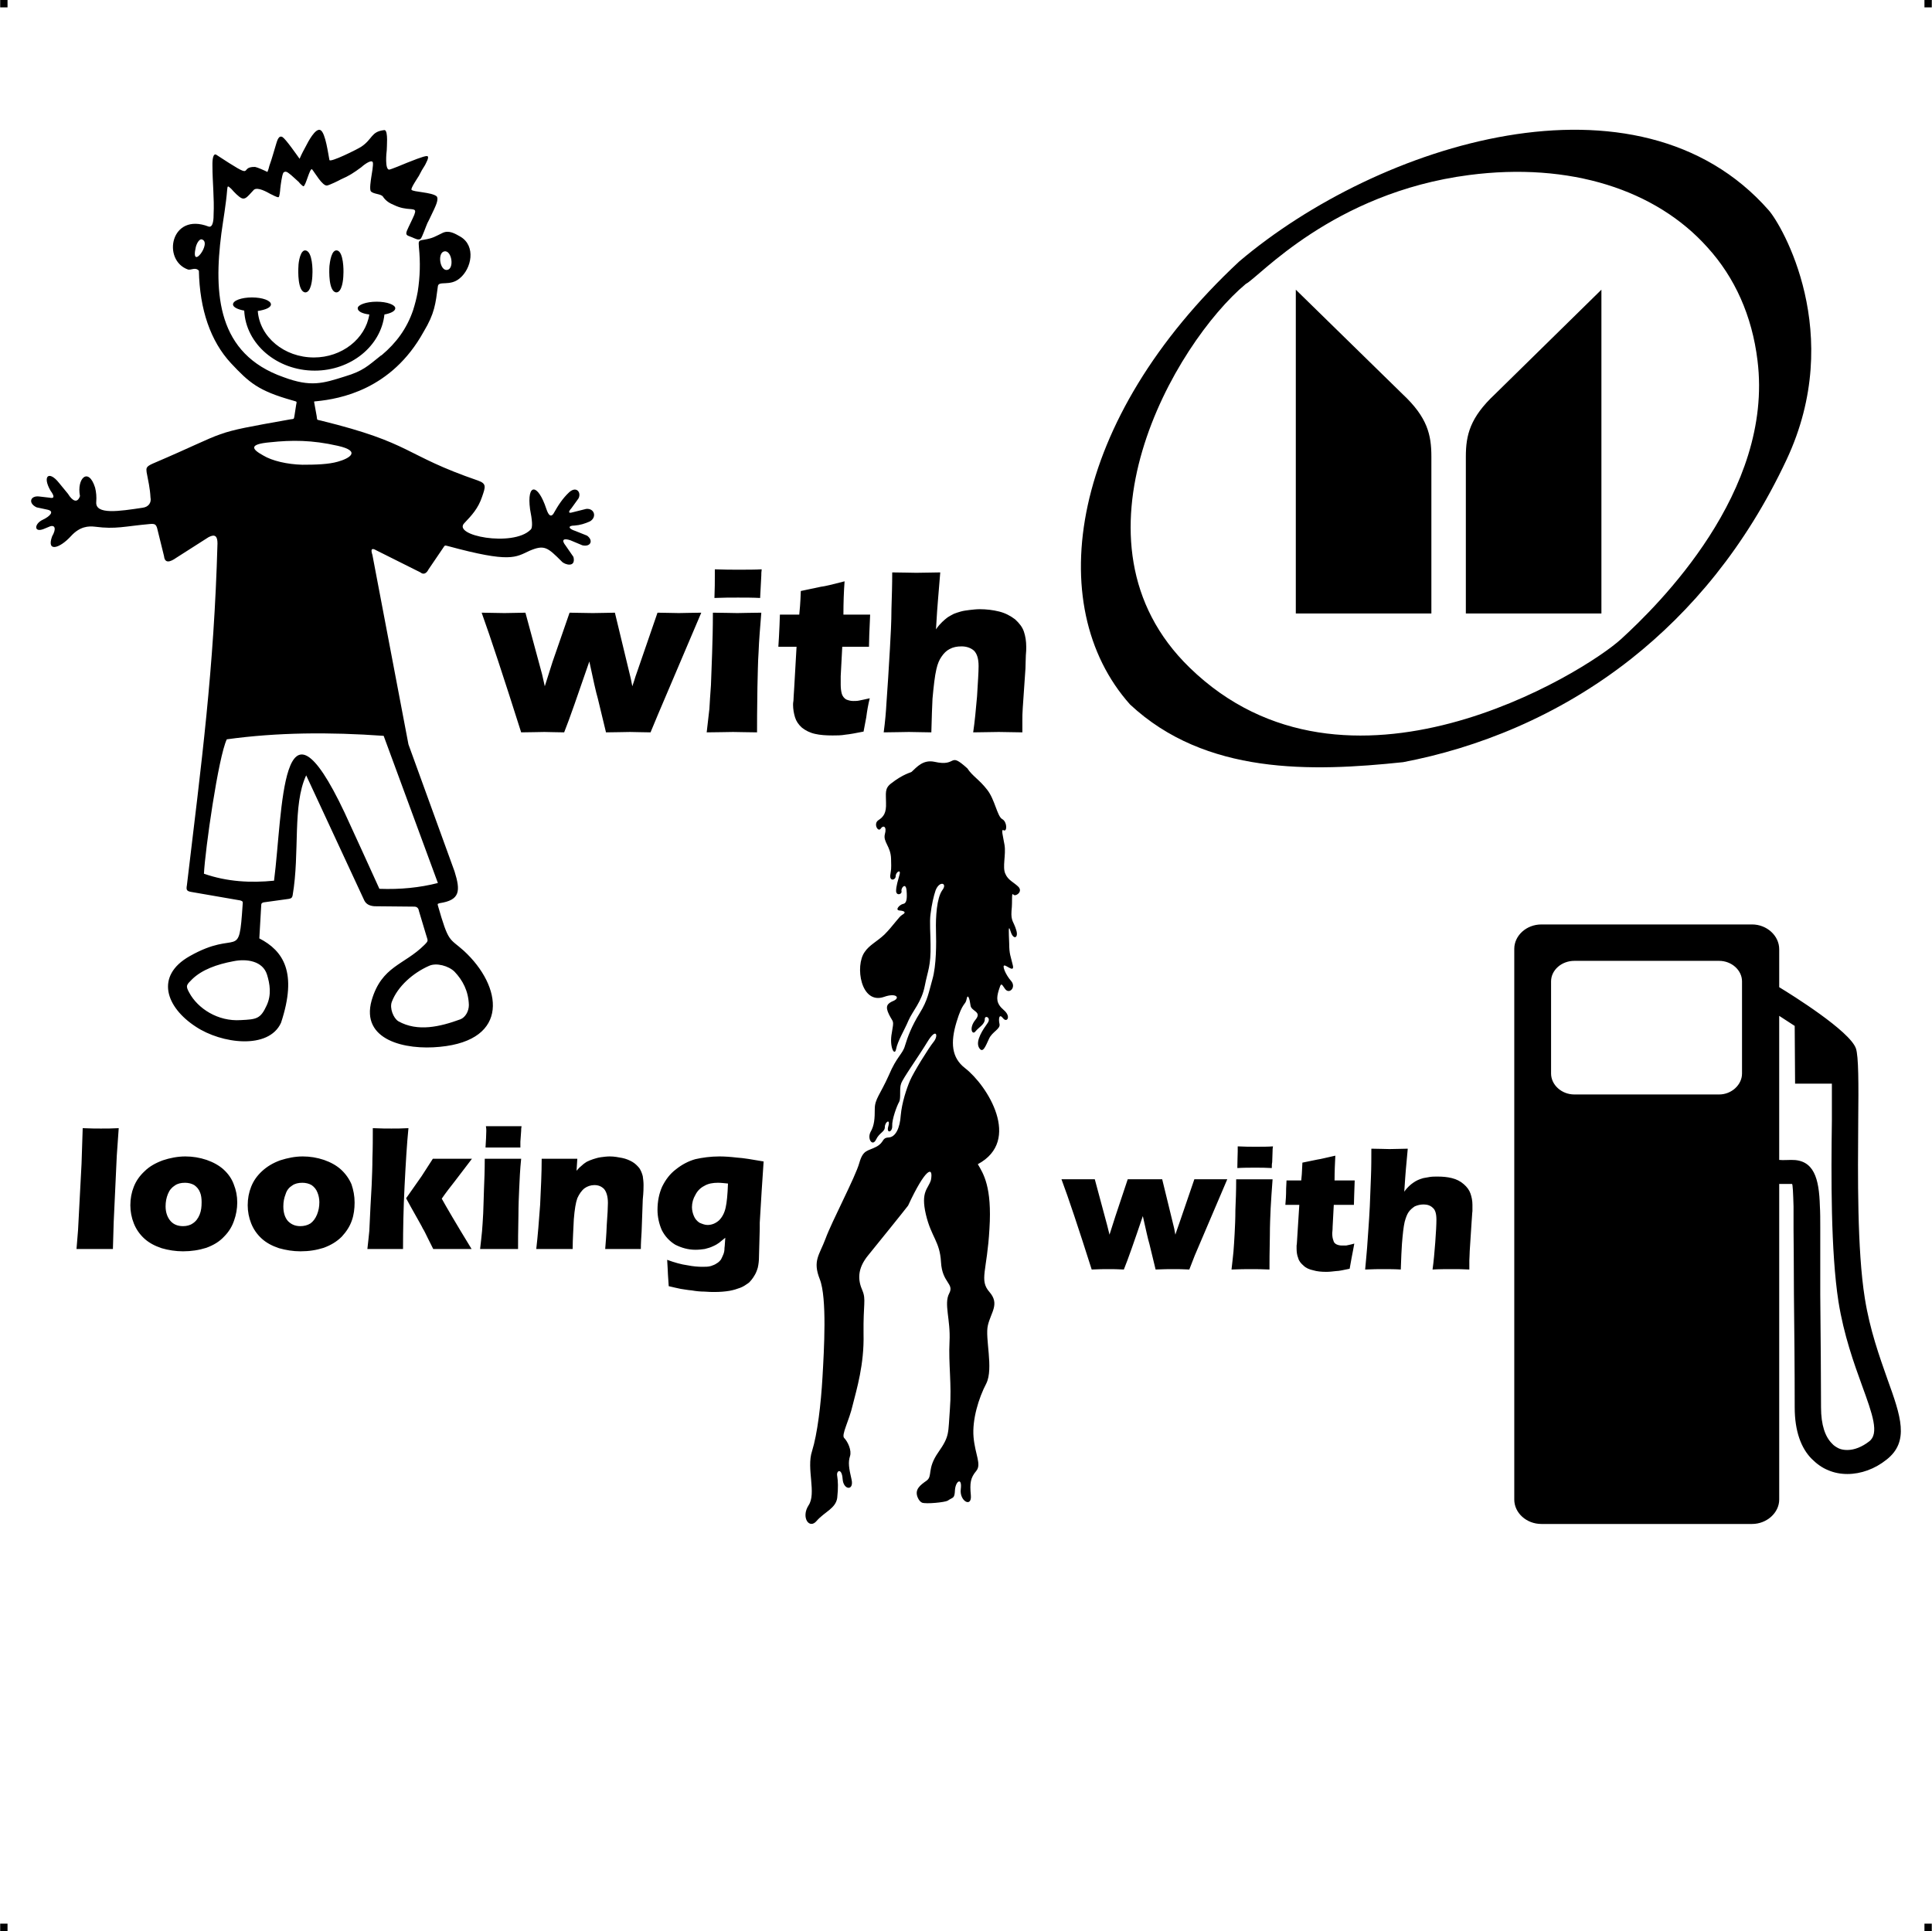 <?xml version="1.0" encoding="UTF-8"?> <!-- Creator: CorelDRAW X7 --> <?xml-stylesheet href="baiat-masina-caut-fata-benzina-isuzu.css" type="text/css"?> <svg xmlns="http://www.w3.org/2000/svg" xmlns:xlink="http://www.w3.org/1999/xlink" xml:space="preserve" width="4.994in" height="4.993in" version="1.1" style="shape-rendering:geometricPrecision; text-rendering:geometricPrecision; image-rendering:optimizeQuality; fill-rule:evenodd; clip-rule:evenodd" viewBox="0 0 4987 4987"> <g id="Layer_x0020_1">  <g id="_817517328"> <rect class="fil0" width="18.947" height="19.054"></rect> <rect class="fil0" x="4968" width="18.947" height="19.054"></rect> <rect class="fil0" y="4967" width="18.947" height="19.054"></rect> <rect class="fil0" x="4968" y="4967" width="18.947" height="19.054"></rect> </g> <g id="_817515888"> <path class="fil1" d="M4566 543c-338,-385 -1007,-173 -1367,132 -439,409 -510,888 -282,1144 195,182 468,174 705,149 189,-36 399,-117 589,-267 154,-122 295,-288 401,-514 153,-326 -13,-607 -46,-644l0 0zm-1221 205l0 836 350 0 0 -405c0,-56 -10,-101 -74,-161l-276 -270zm789 0l0 836 -350 0 0 -405c0,-56 11,-101 75,-161l275 -270zm51 902c-95,87 -709,468 -1114,74 -336,-326 -38,-838 145,-991 33,-16 223,-235 576,-281 261,-34 483,38 616,187 70,77 115,176 129,292 42,339 -257,632 -352,719l0 0z"></path> <path class="fil1" d="M983 918c-34,27 -46,40 -93,54 -57,18 -88,28 -158,2 -172,-60 -181,-215 -161,-371 5,-37 12,-75 15,-113 1,-12 2,-10 11,-2 6,7 19,21 27,24 8,3 14,-4 19,-9 4,-4 8,-9 12,-13 10,-8 34,6 43,11 3,1 18,10 21,8 2,-1 4,-17 4,-21 1,-9 4,-34 8,-42 5,-5 10,-2 15,2 8,6 18,16 25,22 1,2 10,11 12,11 6,-1 16,-47 22,-44l0 0c7,8 27,44 39,42 6,-1 29,-12 36,-16 21,-9 33,-17 52,-31 3,-3 26,-22 30,-13 2,6 -3,32 -4,39 -1,7 -5,31 -1,36 7,8 28,6 32,15 8,11 17,16 29,21 15,7 27,9 43,10 12,1 12,4 8,15 -6,14 -13,27 -19,41 -5,13 3,12 14,17 5,2 17,9 22,3 4,-5 13,-31 17,-40 6,-11 11,-23 17,-35 3,-7 13,-26 7,-34 -13,-11 -61,-11 -65,-17 -3,-3 16,-31 19,-36 5,-10 10,-19 16,-28 1,-3 13,-22 5,-23 -7,-1 -43,14 -51,17 -7,3 -43,18 -47,18 -11,-1 -7,-43 -6,-50 0,-8 4,-49 -5,-52l-2 0c-34,4 -29,23 -59,43 -9,6 -81,42 -82,34 -3,-14 -10,-70 -23,-77 -13,-7 -33,32 -37,40 -6,11 -12,22 -17,34 -8,-11 -35,-50 -44,-56 -10,-6 -14,10 -16,16 -6,19 -11,39 -18,58 -1,5 -3,11 -5,16 -8,-4 -26,-12 -32,-13 -46,-1 9,40 -101,-32 -10,-3 -9,25 -9,29 0,42 5,84 3,126 0,7 0,35 -13,31 -98,-38 -121,87 -53,111 8,2 19,-7 28,3 2,100 30,182 83,239 47,50 70,71 159,96 12,4 11,1 9,12l-4 26c-2,12 -1,9 -12,11 -213,38 -148,26 -354,114 -18,8 -17,12 -16,22 4,21 9,43 10,65 3,14 -5,25 -20,27 -60,9 -123,19 -120,-15 1,-13 0,-25 -3,-37 -17,-54 -48,-24 -39,22 -7,20 -20,12 -31,-6l-23 -28c-26,-33 -44,-18 -22,20 11,15 10,21 -3,18l-26 -3c-23,-3 -30,17 -7,28l28 6c19,4 7,17 -12,26 -22,10 -24,34 2,24l17 -7c13,-4 16,7 5,26 -15,42 20,31 49,-1 23,-25 45,-26 62,-24 54,7 75,-1 142,-7 12,-1 15,1 18,10l18 73c2,19 15,16 32,4l83 -53c17,-9 23,-2 23,16 -9,326 -41,564 -79,883 -2,11 -1,15 11,17l127 22c6,2 7,3 6,10 -10,151 -10,62 -137,134 -90,51 -61,132 16,182 66,44 188,60 220,-10 43,-130 6,-186 -56,-218l5 -87c0,-3 2,-5 6,-6l65 -9c6,-1 9,-3 10,-9 19,-111 -1,-233 35,-310l150 323c5,10 14,14 26,15l103 1c7,0 11,4 12,11l18 60c5,18 8,16 -4,28 -52,52 -110,54 -136,143 -29,103 87,129 176,120 181,-17 162,-156 62,-248 -38,-34 -39,-19 -67,-117 -1,-5 -1,-4 5,-6 52,-8 54,-31 38,-82l-119 -328 -93 -489c-5,-15 -2,-19 10,-12l114 57c7,6 15,4 21,-8l36 -53c6,-8 4,-10 14,-7 162,44 174,29 211,12 38,-16 46,-9 83,28 7,8 37,17 30,-12l-20 -29c-12,-15 -6,-20 12,-14l31 13c22,5 29,-13 12,-25 -11,-4 -24,-10 -30,-12 -19,-6 -20,-14 -2,-14 14,-1 27,-5 40,-11 18,-11 11,-34 -10,-32l-36 9c-10,3 -11,-1 -2,-11l18 -25c8,-15 -5,-33 -24,-16 -17,16 -28,33 -41,56 -6,8 -12,5 -18,-13 -22,-67 -51,-67 -42,1 5,26 8,48 1,53 -45,45 -205,15 -170,-18 18,-19 35,-37 45,-67 9,-26 12,-34 -10,-42 -195,-67 -166,-96 -406,-155 -12,-3 -9,0 -11,-12l-6 -33c-1,-6 -1,-4 6,-5 59,-6 193,-29 276,-179 29,-48 31,-73 37,-118 2,-15 31,1 56,-20 31,-25 43,-84 2,-108 -14,-8 -29,-17 -45,-10 -21,10 -25,14 -49,18 -15,2 -14,4 -13,19 4,40 3,76 -3,115 -3,17 -7,32 -12,48 -16,47 -43,84 -81,116l-2 1zm739 2335c19,7 37,12 52,14 15,3 28,4 39,4 8,0 15,0 22,-2 6,-2 11,-4 15,-7 4,-2 8,-6 11,-10 2,-4 4,-8 6,-13 2,-5 3,-10 3,-17 1,-6 1,-15 2,-26 -6,5 -11,9 -16,13 -4,3 -9,6 -16,9 -6,3 -13,5 -21,7 -7,1 -15,2 -24,2 -19,0 -36,-5 -52,-13 -15,-9 -27,-22 -35,-38 -7,-16 -11,-34 -11,-52 0,-22 4,-42 12,-60 9,-18 20,-33 36,-45 15,-12 32,-21 50,-26 18,-4 39,-7 62,-7 13,0 28,1 45,3 17,1 40,5 69,10l-5 75 -5 83c0,6 0,11 0,15l-2 74c0,9 -1,18 -3,27 -2,7 -5,15 -9,21 -4,7 -9,13 -14,18 -7,5 -14,10 -22,13 -8,3 -17,6 -28,8 -12,2 -25,3 -38,3 -7,0 -16,0 -27,-1 -10,0 -21,-1 -32,-3 -12,-1 -21,-3 -29,-4 -9,-2 -19,-4 -31,-7l-2 -30c0,-6 -1,-18 -2,-38zm157 -197c-10,-1 -18,-2 -26,-2 -13,0 -25,2 -35,8 -10,5 -18,13 -23,23 -6,10 -9,21 -9,32 0,8 2,16 5,23 3,7 7,12 14,17 7,3 14,6 21,6 11,0 21,-4 30,-12 8,-8 14,-19 17,-33 3,-13 5,-34 6,-62zm-495 169c4,-34 7,-73 10,-114 2,-42 4,-82 4,-119 18,0 34,0 47,0 16,0 31,0 45,0l-2 31c5,-6 9,-10 13,-13 3,-3 8,-7 13,-10 6,-3 11,-5 17,-7 6,-2 13,-4 20,-5 8,-1 15,-2 23,-2 11,0 22,2 32,4 10,2 19,6 26,10 7,4 13,10 18,16 4,6 7,13 9,21 1,7 2,15 2,23 0,6 0,18 -2,37l-3 83c-1,16 -2,31 -2,45 -15,0 -29,0 -43,0 -18,0 -34,0 -49,0 1,-14 3,-34 4,-62 2,-27 3,-46 3,-57 0,-17 -4,-29 -10,-36 -7,-7 -15,-10 -25,-10 -9,0 -18,3 -25,8 -8,6 -14,15 -19,26 -4,11 -7,29 -9,54 -1,25 -3,51 -3,77 -15,0 -30,0 -45,0 -15,0 -31,0 -49,0zm-131 -262c1,-18 2,-32 2,-43 0,-3 0,-7 -1,-12 19,0 34,0 47,0 17,0 32,0 45,0 -1,5 -1,9 -1,12l-2 28c0,4 0,9 0,15 -15,0 -29,0 -43,0 -15,0 -30,0 -47,0zm-14 262c2,-18 4,-34 5,-46 1,-12 2,-27 3,-46 1,-19 1,-39 2,-62 1,-23 2,-49 2,-79 20,0 36,0 47,0 11,0 27,0 47,0 -3,29 -4,54 -5,76 -1,22 -2,45 -2,69 -1,43 -1,73 -1,88 -18,0 -34,0 -47,0 -13,0 -30,0 -51,0zm-291 0c2,-19 4,-35 5,-47 1,-17 2,-38 3,-63l3 -54c1,-24 2,-48 2,-70 1,-27 1,-53 1,-78 21,1 37,1 48,1 12,0 27,0 44,-1 -4,40 -7,90 -10,149 -3,59 -4,114 -4,163 -18,0 -33,0 -45,0 -14,0 -30,0 -47,0zm100 -131l40 -57 29 -45c21,0 37,0 48,0 15,0 33,0 53,0l-45 59c-11,14 -22,28 -33,44 11,20 36,63 77,130 -18,0 -34,0 -48,0 -15,0 -32,0 -51,0l-14 -28c-5,-10 -9,-19 -13,-25 -1,-3 -12,-22 -31,-56l-12 -22zm-267 -108c19,0 37,3 55,9 17,6 32,14 44,25 12,11 21,24 27,38 5,15 8,30 8,47 0,16 -2,32 -7,46 -5,15 -14,29 -26,42 -13,13 -28,22 -47,29 -19,6 -38,9 -60,9 -19,0 -37,-3 -55,-8 -18,-6 -33,-14 -45,-25 -12,-11 -21,-24 -27,-39 -6,-15 -9,-31 -9,-47 0,-17 3,-33 9,-48 6,-15 15,-28 28,-40 13,-12 28,-21 47,-28 19,-6 38,-10 58,-10zm-1 68c-10,0 -19,2 -26,7 -8,5 -14,12 -17,22 -4,10 -6,20 -6,32 0,16 4,29 12,38 9,9 19,13 32,13 9,0 18,-2 26,-7 7,-5 13,-13 17,-23 4,-10 6,-20 6,-32 0,-9 -2,-18 -5,-25 -3,-8 -8,-14 -15,-19 -7,-4 -15,-6 -24,-6zm-302 -68c19,0 37,3 55,9 17,6 32,14 44,25 12,11 21,24 26,38 6,15 9,30 9,47 0,16 -3,32 -8,46 -5,15 -13,29 -26,42 -12,13 -27,22 -46,29 -19,6 -39,9 -60,9 -19,0 -38,-3 -55,-8 -18,-6 -33,-14 -45,-25 -12,-11 -21,-24 -27,-39 -6,-15 -9,-31 -9,-47 0,-17 3,-33 9,-48 6,-15 15,-28 28,-40 12,-12 28,-21 47,-28 18,-6 38,-10 58,-10zm-1 68c-10,0 -19,2 -26,7 -8,5 -14,12 -18,22 -4,10 -6,20 -6,32 0,16 5,29 13,38 8,9 19,13 32,13 9,0 18,-2 25,-7 8,-5 14,-13 18,-23 4,-10 5,-20 5,-32 0,-9 -1,-18 -4,-25 -3,-8 -8,-14 -15,-19 -7,-4 -15,-6 -24,-6zm-280 171l4 -49 9 -171 3 -92c21,1 37,1 47,1 14,0 29,0 46,-1l-5 71 -8 172 -2 69c-16,0 -31,0 -44,0l-50 0zm3327 53c2,-23 4,-42 5,-56 2,-31 5,-66 7,-107 1,-27 2,-52 3,-77 1,-25 1,-49 1,-72 19,0 35,1 47,1 17,0 32,-1 47,-1l-5 55c-1,9 -2,28 -4,56 5,-7 9,-11 12,-14 4,-4 7,-6 11,-9 4,-3 8,-5 12,-7 4,-2 8,-3 14,-5 5,-1 11,-2 17,-3 6,-1 13,-1 20,-1 13,0 25,1 37,4 12,3 22,8 31,16 8,7 14,15 17,24 3,9 5,18 5,29 0,4 0,10 0,16 -1,7 -1,16 -2,26l-5 77c0,10 -1,18 -1,24 0,6 0,14 0,24 -16,-1 -31,-1 -45,-1 -17,0 -33,0 -50,1 3,-21 5,-44 7,-70 2,-27 3,-46 3,-59 0,-15 -3,-25 -9,-30 -6,-6 -14,-9 -24,-9 -9,0 -16,2 -23,5 -6,4 -12,9 -16,15 -4,6 -7,14 -10,25 -3,13 -5,32 -7,57 -1,14 -2,36 -3,66 -15,-1 -30,-1 -43,-1 -14,0 -30,0 -49,1zm-28 -67c-2,13 -5,25 -7,37l-5 28c-15,3 -27,6 -35,6 -9,1 -17,2 -25,2 -13,0 -24,-1 -34,-4 -10,-2 -19,-6 -25,-12 -7,-6 -12,-12 -14,-20 -3,-7 -4,-16 -4,-24 0,-2 0,-4 0,-8 1,-4 1,-13 2,-26l5 -79 -36 0c1,-11 2,-24 2,-42l1 -21 38 0c1,-7 2,-22 3,-46l39 -8c8,-1 23,-5 46,-10 -1,20 -2,41 -2,64l52 0c-1,32 -2,53 -2,63l-52 0 -3 57c0,9 -1,14 -1,16 0,8 1,14 3,19 1,5 4,8 8,10 4,2 9,3 14,3 3,0 7,0 11,0 4,-1 11,-2 21,-5zm-302 -195c0,-19 1,-33 1,-43 0,-3 0,-7 0,-13 18,1 33,1 46,1 17,0 32,0 45,-1 -1,5 -1,9 -1,12l-1 29c-1,4 -1,9 -1,15 -15,-1 -29,-1 -43,-1 -14,0 -30,0 -46,1zm-15 262c2,-19 4,-34 5,-46 1,-12 2,-28 3,-46 1,-19 2,-40 2,-62 1,-23 2,-49 2,-79 20,0 36,0 48,0 10,0 26,0 46,0 -2,28 -4,54 -5,75 -1,22 -2,45 -2,70 -1,43 -1,72 -1,88 -18,-1 -34,-1 -47,-1 -13,0 -30,0 -51,1zm-361 0c-34,-107 -60,-185 -78,-233 15,0 30,0 45,0 14,0 28,0 41,0l32 119 6 24 15 -47 32 -96c15,0 30,0 46,0 16,0 30,0 43,0l31 127 3 16 4 -12c1,-3 3,-9 7,-20l38 -111c15,0 29,0 42,0 11,0 25,0 43,0l-84 197 -14 36c-16,-1 -30,-1 -40,-1 -13,0 -28,0 -47,1l-16 -66c-4,-13 -9,-37 -17,-72 -22,65 -38,111 -49,138 -16,-1 -29,-1 -39,-1 -11,0 -26,0 -44,1zm-537 -1387c4,-30 6,-55 7,-74 3,-41 6,-88 9,-141 2,-36 4,-70 4,-103 1,-32 2,-64 2,-95 25,0 46,1 62,1 22,0 43,-1 62,-1l-6 73c-1,12 -3,37 -5,74 6,-9 12,-15 16,-19 4,-4 9,-8 14,-12 5,-3 10,-6 16,-9 5,-2 11,-4 18,-6 7,-2 15,-3 23,-4 9,-1 17,-2 26,-2 17,0 34,2 50,6 16,4 29,11 41,20 11,10 19,20 23,32 4,12 6,25 6,39 0,6 0,13 -1,22 0,9 -1,20 -1,34l-7 102c-1,13 -1,23 -1,32 0,8 0,18 0,31 -21,0 -42,-1 -61,-1 -21,0 -43,1 -66,1 4,-27 7,-58 10,-93 2,-35 4,-61 4,-78 0,-19 -4,-32 -12,-40 -8,-7 -19,-11 -32,-11 -12,0 -22,2 -31,7 -8,4 -15,11 -21,20 -5,7 -10,18 -13,32 -4,17 -7,43 -10,76 -1,19 -2,48 -3,87 -21,0 -40,-1 -58,-1 -18,0 -39,1 -65,1zm-36 -88c-4,16 -7,33 -9,49l-7 37c-20,4 -36,7 -47,8 -11,2 -22,2 -33,2 -17,0 -32,-1 -45,-4 -14,-3 -25,-9 -34,-16 -9,-8 -15,-17 -18,-27 -3,-10 -5,-21 -5,-32 0,-2 0,-6 1,-11 0,-5 1,-16 2,-34l6 -105 -47 0c1,-14 2,-32 3,-55l1 -28 50 0c1,-9 3,-30 4,-61l52 -11c10,-1 30,-6 61,-14 -2,27 -3,55 -3,86l69 0c-2,42 -3,69 -3,83l-69 0 -4 76c0,11 0,18 0,22 0,9 1,17 3,24 2,6 6,11 11,14 5,2 11,4 18,4 5,0 10,0 15,-1 5,-1 15,-3 28,-6zm-401 -259c1,-24 1,-43 1,-57 0,-4 0,-10 0,-17 24,1 45,1 61,1 23,0 43,0 60,-1 -1,7 -1,12 -1,16l-2 38c0,5 -1,12 -1,20 -19,-1 -39,-1 -57,-1 -19,0 -39,0 -61,1zm-20 347c3,-25 5,-45 7,-61 1,-16 2,-36 4,-61 1,-25 2,-52 3,-82 1,-30 2,-65 2,-105 27,0 48,1 63,1 15,0 35,-1 62,-1 -3,38 -6,72 -7,101 -2,28 -2,59 -3,91 -1,58 -1,97 -1,117 -24,0 -45,-1 -62,-1 -17,0 -40,1 -68,1zm-479 0c-45,-142 -79,-245 -102,-309 20,0 39,1 59,1 19,0 37,-1 54,-1l43 159 7 31 20 -63 44 -127c19,0 39,1 60,1 21,0 40,-1 57,-1l41 170 4 20 5 -15c1,-4 4,-13 9,-27l51 -148c20,0 38,1 55,1 15,0 34,-1 58,-1l-111 261 -20 48c-21,0 -38,-1 -53,-1 -16,0 -37,1 -62,1l-21 -87c-5,-17 -12,-49 -22,-96 -30,87 -51,148 -65,183 -21,0 -38,-1 -51,-1 -16,0 -35,1 -60,1zm2634 496l544 0c38,0 70,29 70,64l0 98c33,20 182,113 198,158 7,20 7,92 6,187 -1,140 -3,333 17,458 13,82 38,151 58,208 35,97 58,162 -2,209 -30,24 -66,37 -101,37 -17,0 -34,-3 -50,-10 -15,-6 -29,-16 -42,-29 -27,-27 -44,-71 -44,-133 0,-103 -1,-205 -2,-292 0,-81 -1,-152 -1,-167l0 0 0 -7c0,-19 0,-36 0,-53 -1,-34 -2,-58 -4,-58 -11,0 -22,0 -33,0l0 815c0,34 -32,63 -70,63l-544 0c-39,0 -70,-29 -70,-63l0 -1422c0,-34 31,-63 70,-63zm654 262l1 149 95 0c0,27 0,59 0,95 -2,143 -3,339 17,468 14,87 40,159 61,217 27,74 45,124 18,144 -18,14 -38,22 -56,22 -8,0 -15,-1 -22,-4 -6,-3 -13,-7 -18,-13 -17,-17 -28,-47 -28,-93 0,-65 -1,-188 -2,-292 0,-61 0,-114 0,-167l0 0 0 -7c0,-19 0,-38 -1,-54 -2,-71 -15,-120 -74,-119 -10,0 -21,1 -31,0l0 -372c12,8 26,17 40,26zm-569 -168l374 0c32,0 59,24 59,53l0 238c0,29 -27,54 -59,54l-374 0c-33,0 -60,-25 -60,-54l0 -238c0,-29 27,-53 60,-53zm-1618 1394c14,-10 18,-4 19,-28 2,-24 19,-33 15,-2 -4,31 29,49 26,16 -3,-32 -1,-45 14,-63 14,-17 -3,-42 -7,-87 -4,-45 13,-101 33,-139 19,-39 -4,-117 4,-150 8,-34 31,-55 4,-86 -27,-31 -6,-54 0,-163 7,-109 -16,-143 -30,-167 114,-61 25,-203 -33,-248 -35,-27 -38,-66 -22,-119 16,-53 23,-43 26,-59 3,-16 8,-1 10,15 1,17 31,16 13,38 -18,22 -8,41 0,30 9,-11 24,-18 24,-31 -1,-12 18,-5 7,10 -10,14 -32,45 -22,63 10,17 17,-4 26,-23 8,-18 30,-25 27,-38 -3,-13 -1,-28 9,-15 10,13 22,-4 2,-21 -20,-17 -19,-31 -13,-51 6,-19 6,-19 16,-4 11,16 30,-4 16,-20 -15,-17 -24,-41 -17,-40 6,0 27,20 21,-2 -5,-22 -9,-27 -9,-55 -1,-29 -3,-53 4,-30 7,22 21,16 14,-5 -6,-21 -14,-22 -12,-49 3,-27 -1,-49 5,-42 5,6 25,-7 13,-20 -12,-12 -27,-17 -34,-34 -8,-17 2,-49 -2,-74 -4,-24 -10,-43 -2,-38 9,4 9,-22 -4,-29 -13,-7 -19,-51 -39,-76 -20,-26 -38,-35 -51,-55 -50,-45 -24,-3 -85,-17 -29,-6 -45,13 -59,26 -2,2 -21,5 -53,30 -17,13 -13,25 -13,50 1,26 -6,36 -20,45 -13,9 -1,31 6,22 6,-10 17,-7 11,14 -5,20 15,31 16,63 1,32 0,26 -2,43 -2,16 14,13 14,2 0,-10 14,-19 10,-4 -4,15 -9,30 -9,43 1,13 16,8 14,0 -2,-8 11,-24 13,-2 2,22 0,34 -9,35 -9,2 -22,16 -9,17 13,1 18,5 7,11 -8,4 -24,29 -46,51 -19,18 -39,27 -51,45 -26,36 -10,137 50,116 31,-11 42,2 25,10 -17,7 -23,14 -12,36 11,22 13,12 7,47 -7,35 7,62 11,42 4,-21 22,-50 32,-74 11,-25 34,-48 42,-89 8,-41 16,-51 15,-107 0,-25 -3,-59 0,-79 3,-25 8,-46 13,-61 10,-26 32,-19 17,0 -14,20 -17,69 -16,103 1,34 1,91 -9,126 -10,35 -12,54 -33,88 -21,34 -31,61 -38,84 -6,22 -21,27 -42,77 -22,49 -36,61 -36,86 0,25 -1,43 -11,60 -9,18 5,38 14,20 9,-19 23,-20 23,-33 0,-13 15,-23 9,-2 -6,20 11,16 10,-1 -1,-16 12,-52 18,-62 5,-10 0,-34 5,-47 4,-13 45,-70 68,-108 23,-38 29,-16 16,0 -13,16 -52,79 -61,100 -9,21 -21,57 -24,90 -2,32 -13,56 -31,57 -19,1 -10,12 -32,24 -23,12 -34,7 -44,42 -10,36 -71,151 -87,195 -16,43 -34,57 -15,105 19,48 11,183 7,253 -4,70 -13,146 -27,191 -15,45 12,109 -9,140 -20,31 2,63 21,40 20,-23 49,-32 53,-59 3,-27 2,-44 0,-57 -3,-14 12,-22 14,8 2,29 30,31 23,1 -7,-30 -9,-44 -4,-60 5,-15 -6,-38 -15,-47 -8,-8 13,-45 22,-85 10,-40 30,-105 28,-184 -1,-78 7,-88 -3,-112 -11,-25 -15,-55 16,-92 30,-37 89,-110 102,-127 45,-97 66,-104 59,-66 -7,23 -27,29 -13,89 14,59 36,69 39,123 3,54 35,55 21,81 -14,27 4,67 1,124 -3,57 6,111 1,174 -5,64 0,69 -30,112 -30,43 -14,61 -30,73 -17,12 -32,23 -23,44 3,7 7,11 11,13 11,4 59,-1 66,-5zm-1579 -3120c-19,-3 -18,-54 -17,-68 1,-9 5,-45 21,-40 15,5 16,49 15,62 0,11 -3,47 -19,46zm-80 0c-19,-3 -18,-54 -17,-68 0,-9 5,-45 20,-40 16,5 17,49 16,62 0,11 -3,47 -19,46zm205 57c-9,82 -87,145 -180,145 -98,0 -178,-69 -182,-155 -17,-3 -29,-9 -29,-16 0,-10 22,-18 49,-18 27,0 49,8 49,18 0,8 -14,14 -34,17 5,67 68,120 145,120 72,0 133,-48 143,-111 -18,-2 -30,-8 -30,-16 0,-9 22,-17 49,-17 27,0 48,8 48,17 0,7 -11,13 -28,16zm-121 339c63,14 30,33 1,41 -24,7 -57,8 -92,8 -39,-1 -78,-10 -101,-24 -29,-16 -39,-29 18,-34 56,-6 108,-6 174,9zm276 -502c19,-3 26,45 7,48 -19,3 -26,-45 -7,-48zm-627 -31c29,7 -30,85 -15,20 3,-12 10,-21 15,-20zm508 2019c50,28 108,14 160,-5 13,-5 22,-21 22,-37 -1,-36 -16,-64 -37,-86 -15,-15 -47,-24 -66,-15 -41,18 -81,53 -96,93 -6,16 4,42 17,50zm-540 -74c22,41 74,75 133,71 41,-2 51,-3 67,-38 13,-28 8,-56 1,-79 -11,-36 -53,-42 -87,-35 -43,8 -81,22 -106,46 -15,15 -18,17 -8,35zm38 -307c60,21 121,24 181,18 23,-179 17,-525 182,-176 30,65 60,131 90,197 54,2 104,-3 151,-15l-140 -380c-140,-10 -275,-9 -405,9 -22,46 -56,286 -59,347z"></path> </g> </g> </svg> 